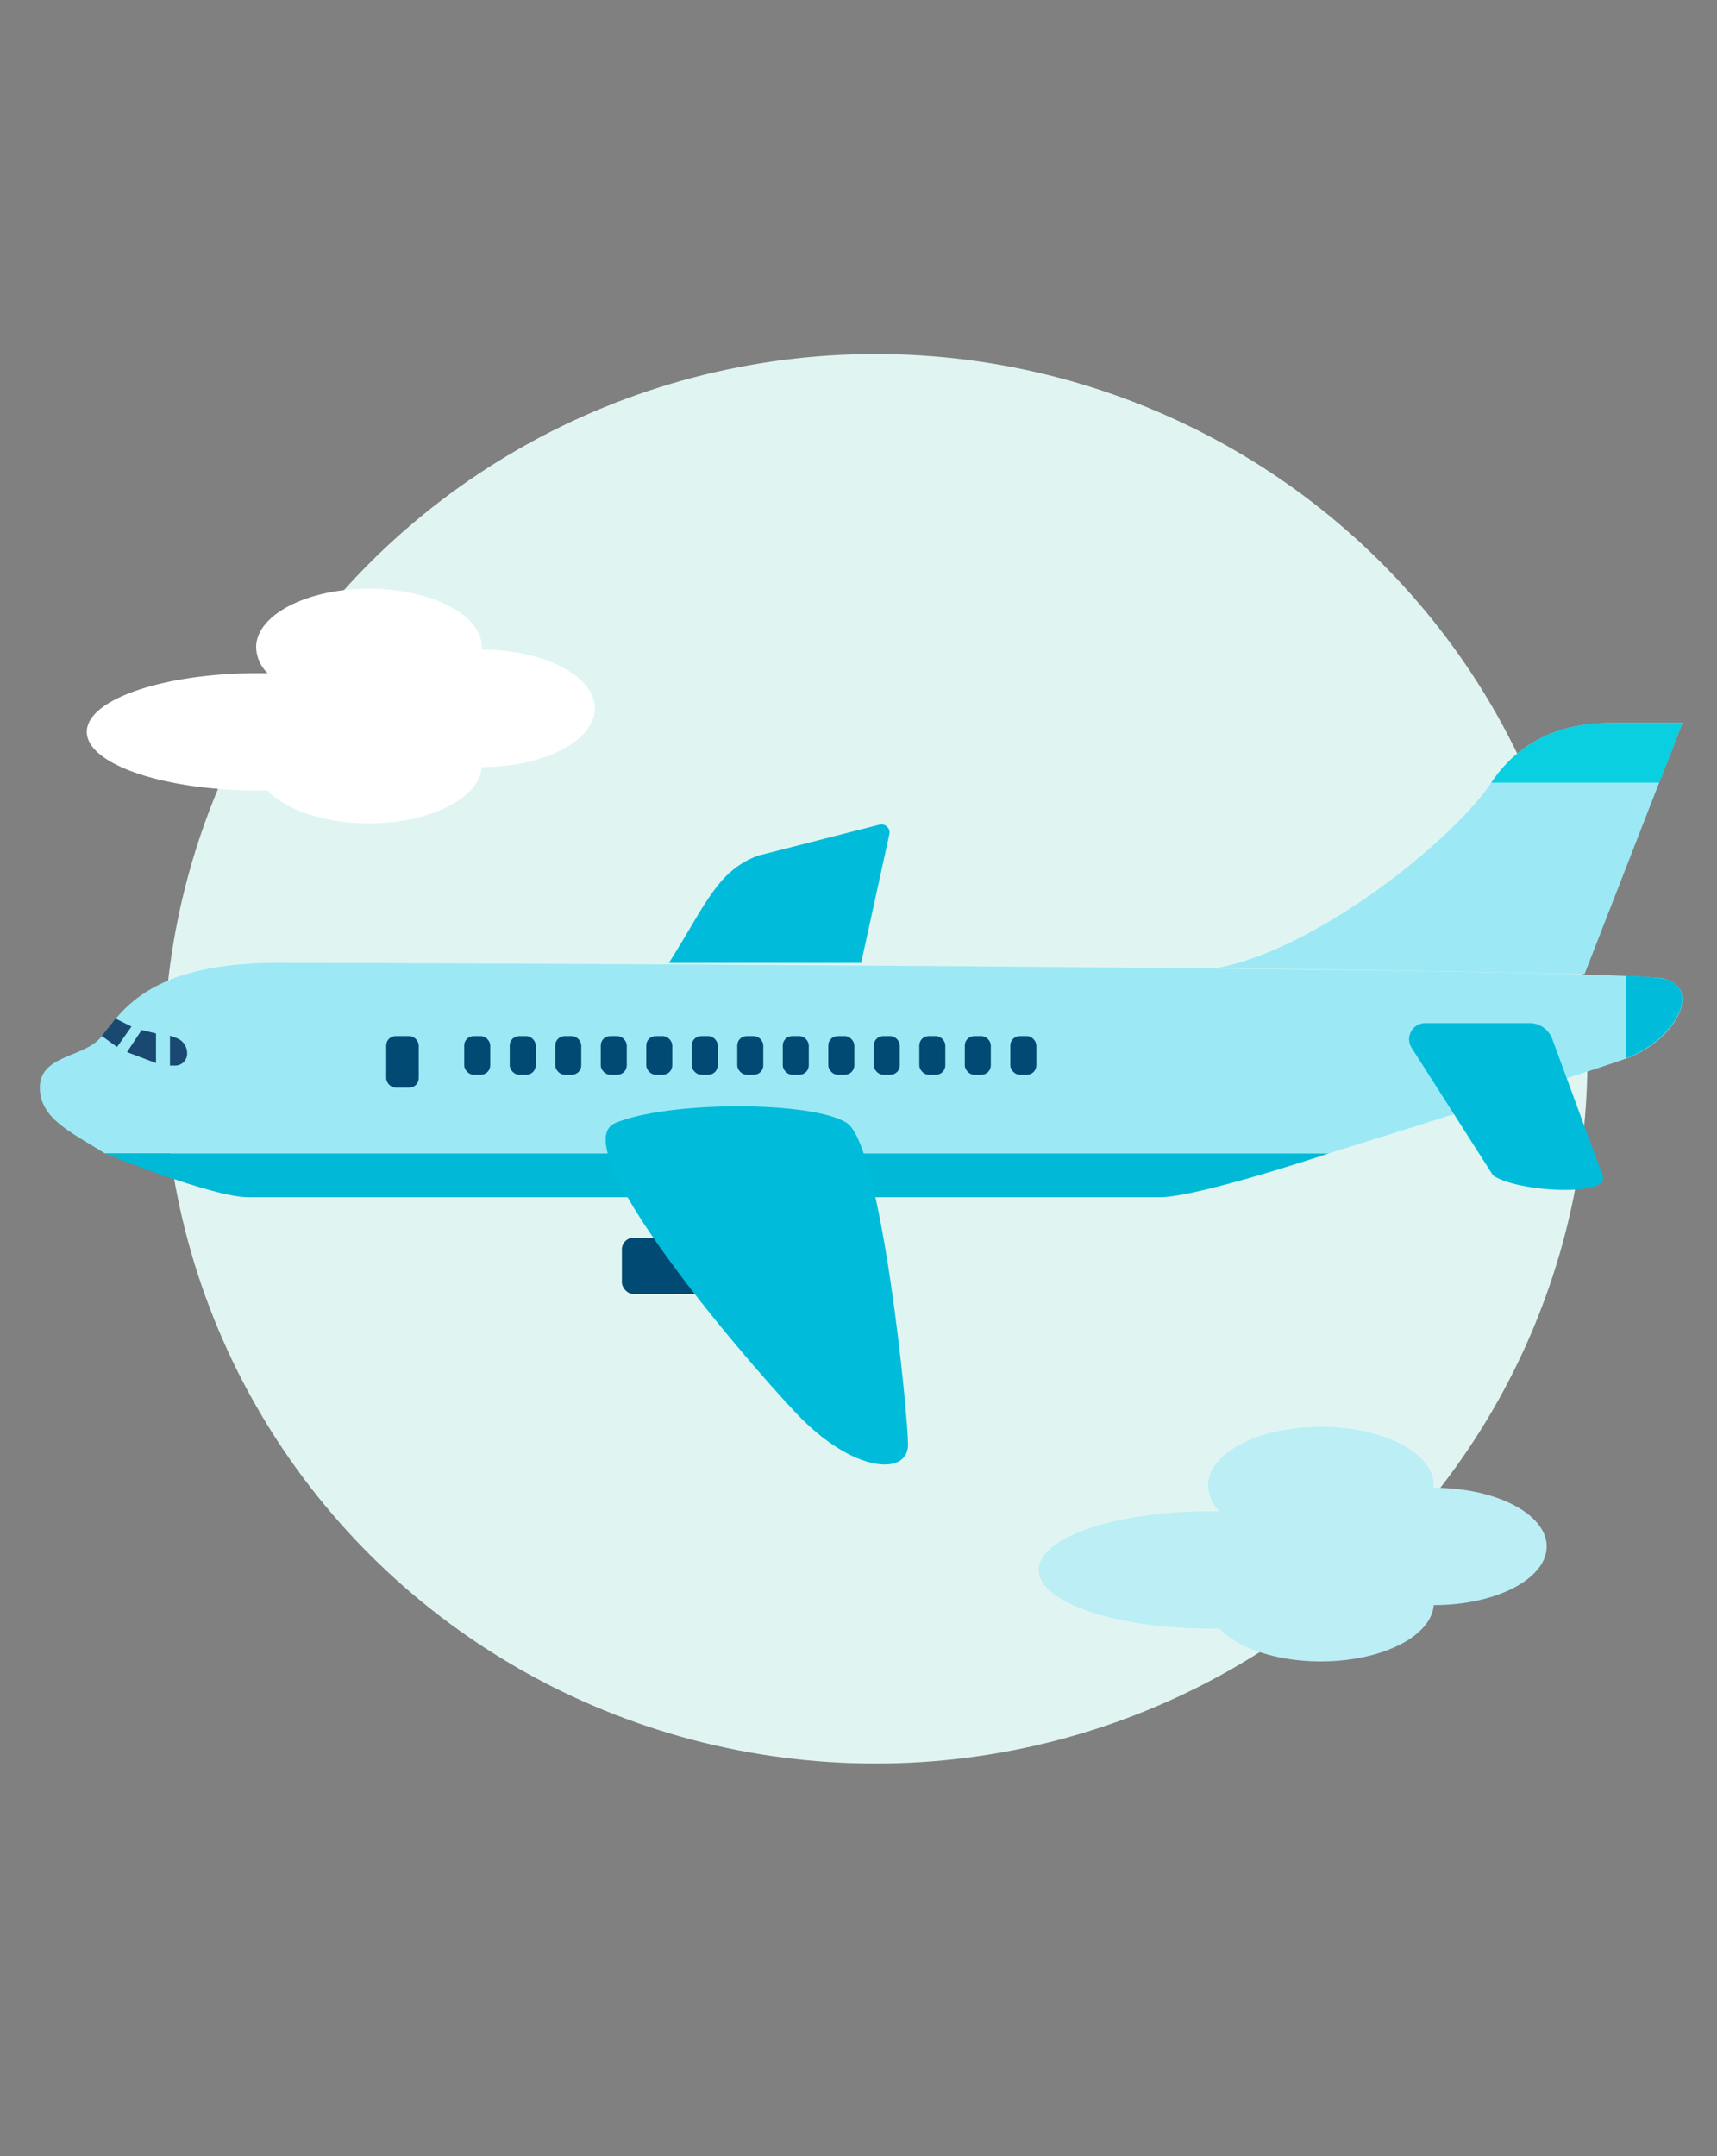<svg xmlns="http://www.w3.org/2000/svg" width="111.5" height="140" viewBox="0 0 111.5 140">
  <rect x="0" y="0" width="111.5" height="140" fill="#808080" stroke="none"/>
  <g id="Group_90" data-name="Group 90" transform="translate(5684.5 7036)">
    <g id="img_plan_premium" transform="translate(-5684 -7035)">
      <g id="img" transform="translate(0 0)">
        <rect id="bg" width="110" height="138" transform="translate(0 0)" fill="none" stroke="#979797" stroke-miterlimit="10" stroke-width="1" opacity="0"/>
        <g id="icon" transform="translate(2.088 21.989)">
          <ellipse id="bg-2" data-name="bg" cx="46.226" cy="45.763" rx="46.226" ry="45.763" transform="translate(8.046 0)" fill="#e0f5f2"/>
          <path id="cloud" d="M11.735,13.1q-.292.005-.588.005C4.991,13.1,0,11.4,0,9.295S4.991,5.485,11.147,5.485q.3,0,.6.005a2.449,2.449,0,0,1-.751-1.681c0-2.1,3.282-3.809,7.33-3.809s7.329,1.706,7.329,3.809q0,.076-.006.152h.006c4.048,0,7.33,1.706,7.33,3.809s-3.282,3.809-7.33,3.809h-.006c-.154,2.033-3.373,3.657-7.323,3.657C15.429,15.238,12.926,14.366,11.735,13.1Z" transform="translate(3.048 15.238)" fill="#fff"/>
          <path id="cloud-2" data-name="cloud" d="M11.735,13.1q-.292.005-.588.005C4.991,13.1,0,11.4,0,9.295S4.991,5.485,11.147,5.485q.3,0,.6.005a2.449,2.449,0,0,1-.751-1.681c0-2.1,3.282-3.809,7.33-3.809s7.329,1.706,7.329,3.809q0,.076-.006.152h.006c4.048,0,7.33,1.706,7.33,3.809s-3.282,3.809-7.33,3.809h-.006c-.154,2.033-3.373,3.657-7.323,3.657C15.429,15.238,12.926,14.366,11.735,13.1Z" transform="translate(64.866 69.659)" fill="#bbeef5"/>
          <g id="airplane" transform="translate(0 23.945)">
            <g id="body" transform="translate(0 15.589)">
              <path id="Path_48" data-name="Path 48" d="M4.226,12.375C2.062,11.007,0,10.132,0,8.1S2.618,6.148,3.807,5,6.29,0,15.333,0s87.845.3,90.252,1.051.468,4.052-2.506,5.136-19.385,6.188-19.385,6.188Z" fill="#9ce9f5"/>
              <path id="Path_49" data-name="Path 49" d="M0,0S6.969,2.845,9.3,2.845H68.5C70.958,2.845,79.469,0,79.469,0Z" transform="translate(4.226 12.375)" fill="#00b9d6"/>
              <path id="Path_48-2" data-name="Path 48" d="M0,0A18.823,18.823,0,0,1,2.56.2C4.967.952,2.973,4.251,0,5.336,0,3.544,0,1.415,0,0Z" transform="translate(103.026 0.852)" fill="#00bcda"/>
            </g>
            <g id="Group_4" data-name="Group 4" transform="translate(36.741 6.599)">
              <rect id="Rectangle" width="8.444" height="3.657" rx="0.76" transform="translate(1.055 26.838)" fill="#004a73"/>
              <path id="Path_53" data-name="Path 53" d="M.641,1.077c3.466-1.435,12.766-1.435,15.014,0s3.981,18.849,3.981,20.9-3.594,1.834-7.256-2.041S-2.825,2.512.641,1.077Z" transform="translate(0 18.304)" fill="#00bcda"/>
              <path id="Path_51" data-name="Path 51" d="M.784,1.6A1.045,1.045,0,0,1,1.676,0H8.433A1.582,1.582,0,0,1,9.921,1.03l3.262,8.855c.594,1.422-5.576,1.094-7.111,0Z" transform="translate(51.553 12.902)" fill="#00bcda"/>
              <path id="Path_52" data-name="Path 52" d="M0,9.132C2.374,5.406,3.113,3.163,5.8,2.165L13.671.158a.525.525,0,0,1,.647.617L12.487,9.132Z" transform="translate(4.107 -0.141)" fill="#00bcda"/>
            </g>
            <g id="tail" transform="translate(76.353)">
              <path id="Path_50" data-name="Path 50" d="M0,15.938c6.463-1.145,15.344-8.243,17.9-12.05S24.253,0,26.138,0h4.18L23.959,16.314S5.052,15.938,0,15.938Z" transform="translate(0 0)" fill="#9ce9f5"/>
              <path id="Path_50-2" data-name="Path 50" d="M0,3.887C2.555.08,6.354,0,8.239,0h4.18l-1.5,3.887Z" transform="translate(17.899 0)" fill="#09cfe1"/>
            </g>
            <g id="window" transform="translate(4.021 19.207)">
              <path id="Path_54" data-name="Path 54" d="M.895,0,1.929.518.992,1.844,0,1.13Z" transform="translate(0 0)" fill="#194970"/>
              <path id="Path_55" data-name="Path 55" d="M.949,0,0,1.434l1.882.713V.225Z" transform="translate(1.639 0.743)" fill="#194970"/>
              <path id="Path_56" data-name="Path 56" d="M0,0V1.942H.336a.773.773,0,0,0,.777-.769V1.134A1.045,1.045,0,0,0,.421.153Z" transform="translate(4.429 1.11)" fill="#194970"/>
            </g>
            <g id="window-2" data-name="window" transform="translate(22.492 20.344)">
              <rect id="Rectangle-2" data-name="Rectangle" width="2.111" height="3.344" rx="0.608" fill="#004a73"/>
              <rect id="Rectangle-3" data-name="Rectangle" width="1.689" height="2.508" rx="0.608" transform="translate(5.066)" fill="#004a73"/>
              <rect id="Rectangle_Copy" data-name="Rectangle Copy" width="1.689" height="2.508" rx="0.608" transform="translate(8.021)" fill="#004a73"/>
              <rect id="Rectangle_Copy_3" data-name="Rectangle Copy 3" width="1.689" height="2.508" rx="0.608" transform="translate(10.977)" fill="#004a73"/>
              <rect id="Rectangle_Copy_4" data-name="Rectangle Copy 4" width="1.689" height="2.508" rx="0.608" transform="translate(13.932)" fill="#004a73"/>
              <rect id="Rectangle_Copy_5" data-name="Rectangle Copy 5" width="1.689" height="2.508" rx="0.608" transform="translate(16.887)" fill="#004a73"/>
              <rect id="Rectangle_Copy_6" data-name="Rectangle Copy 6" width="1.689" height="2.508" rx="0.608" transform="translate(19.842)" fill="#004a73"/>
              <rect id="Rectangle_Copy_7" data-name="Rectangle Copy 7" width="1.689" height="2.508" rx="0.608" transform="translate(22.798)" fill="#004a73"/>
              <rect id="Rectangle_Copy_8" data-name="Rectangle Copy 8" width="1.689" height="2.508" rx="0.608" transform="translate(25.753)" fill="#004a73"/>
              <rect id="Rectangle_Copy_9" data-name="Rectangle Copy 9" width="1.689" height="2.508" rx="0.608" transform="translate(28.708)" fill="#004a73"/>
              <rect id="Rectangle_Copy_10" data-name="Rectangle Copy 10" width="1.689" height="2.508" rx="0.608" transform="translate(31.663)" fill="#004a73"/>
              <rect id="Rectangle_Copy_11" data-name="Rectangle Copy 11" width="1.689" height="2.508" rx="0.608" transform="translate(34.619)" fill="#004a73"/>
              <rect id="Rectangle_Copy_12" data-name="Rectangle Copy 12" width="1.689" height="2.508" rx="0.608" transform="translate(37.574)" fill="#004a73"/>
              <rect id="Rectangle_Copy_13" data-name="Rectangle Copy 13" width="1.689" height="2.508" rx="0.608" transform="translate(40.529)" fill="#004a73"/>
            </g>
          </g>
        </g>
      </g>
    </g>
    <rect id="bg-3" data-name="bg" width="110" height="139" transform="translate(-5683.5 -7035.5)" fill="none" stroke="#979797" stroke-miterlimit="10" stroke-width="1" opacity="0"/>
  </g>
</svg>
